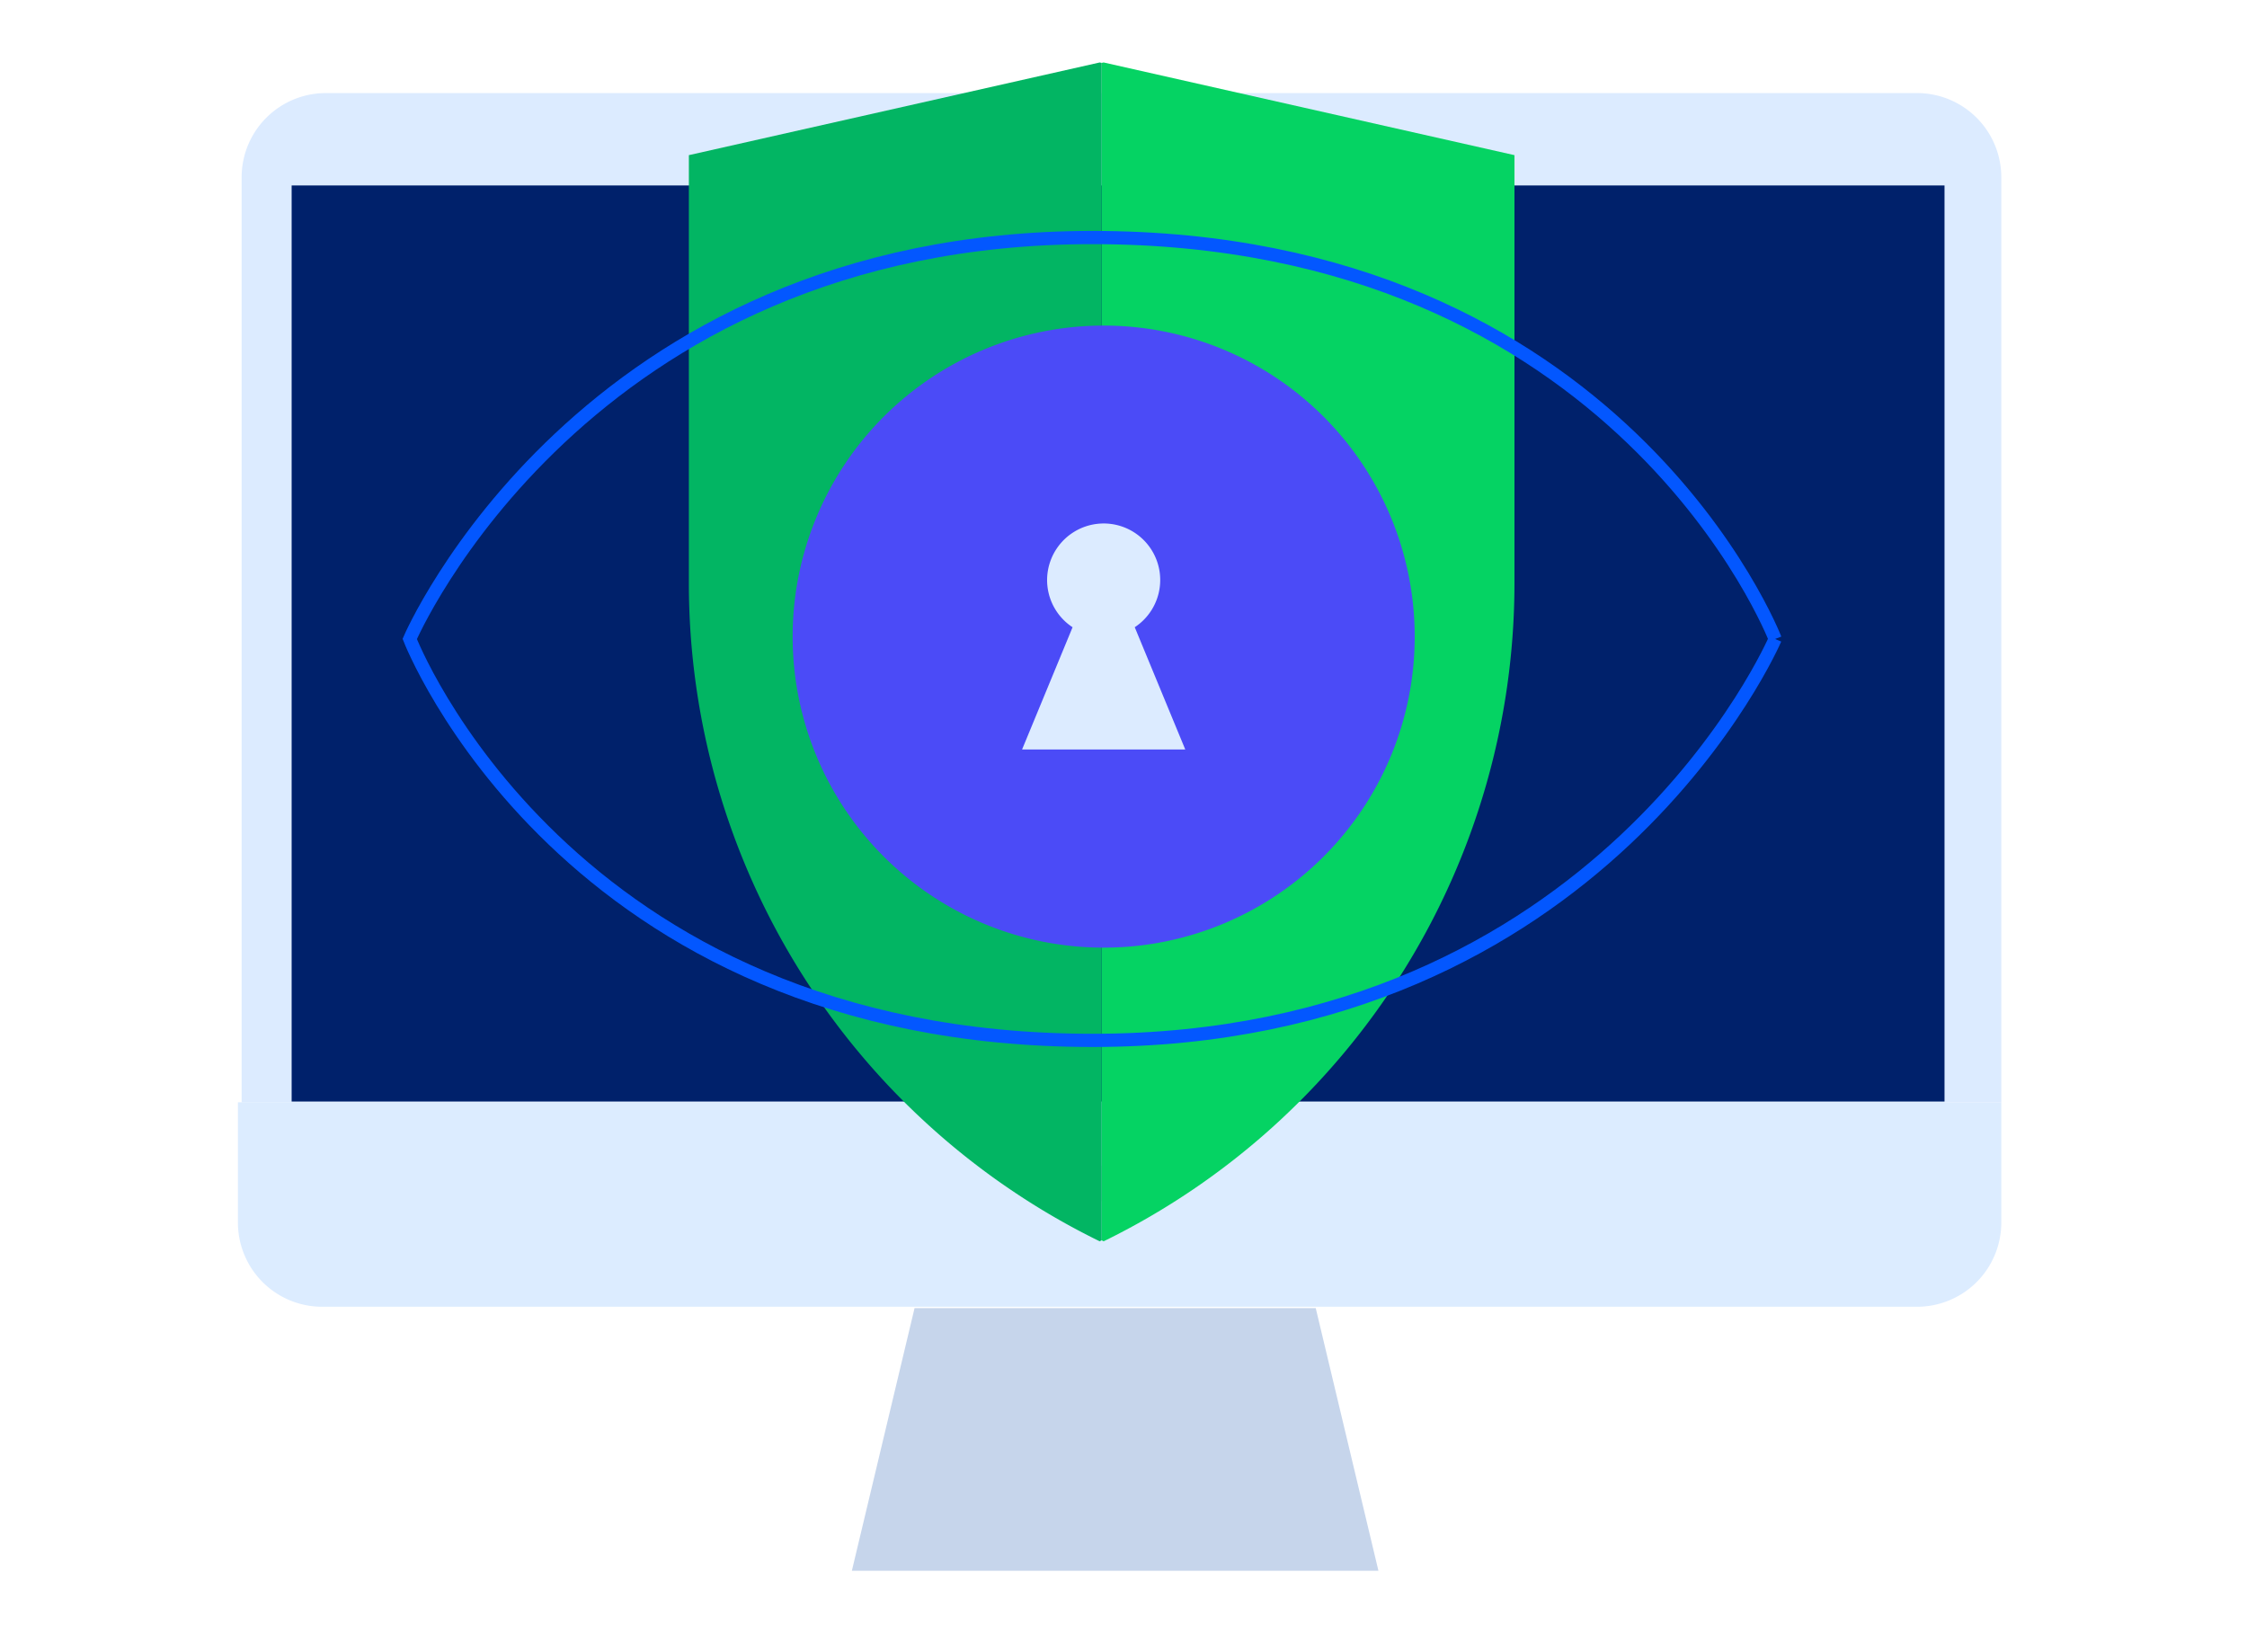 <?xml version="1.0" encoding="utf-8"?>
<svg xmlns="http://www.w3.org/2000/svg" width="170" height="125" viewBox="0 0 170 125">
  <defs>
    <style>.a{fill:#fff;}.b{fill:#dcecff;}.c{fill:#dcebff;}.d{fill:#c6d5eb;}.e{fill:#00216b;}.f,.j{fill:none;}.g{fill:#05d363;}.h{fill:#02b563;}.i{fill:#4b4bf7;}.j{stroke:#0357ff;stroke-miterlimit:10;}</style>
  </defs>
  <g transform="translate(18)">
    <g transform="translate(0 7.042)">
      <path class="b" d="M.5,137.1H133.911v9.091a6.374,6.374,0,0,1-6.371,6.377H6.871A6.374,6.374,0,0,1,.5,146.195Z" transform="translate(-0.5 -60.746)" />
      <path class="c" d="M1,76.862V6.88A6.373,6.373,0,0,1,7.375.5L127.759.5a6.373,6.373,0,0,1,6.371,6.376V76.858" transform="translate(-0.719 -0.5)" />
      <path class="d" d="M116.012,145.653a1.363,1.363,0,1,1-1.361,1.363,1.362,1.362,0,0,1,1.361-1.363" transform="translate(-50.906 -64.517)" />
      <rect class="e" width="125.05" height="69.306" transform="translate(4.065 6.989)" />
      <path class="d" d="M88.423,164.957,83.68,184.825h39.838l-4.743-19.868" transform="translate(-37.231 -73.031)" />
    </g>
    <g transform="translate(13)">
      <rect class="f" width="109.207" height="100.107" transform="translate(0)" />
      <g transform="translate(0 4.726)">
        <g transform="translate(21.117)">
          <path class="g" d="M35.088.032,35.237,0,66.318,7.012V39.4A55.432,55.432,0,0,1,35.237,89.186c-.05-.024-.1-.051-.149-.076Z" transform="translate(-3.856)" />
          <path class="h" d="M31.233.032,31.081,0,0,7.012V39.4A55.427,55.427,0,0,0,31.081,89.186c.051-.024.1-.051.152-.076Z" transform="translate(0)" />
          <g transform="translate(7.851 19.906)">
            <path class="i" d="M39.4,29.161A23.532,23.532,0,1,1,15.864,52.693,23.531,23.531,0,0,1,39.4,29.161" transform="translate(-15.864 -29.161)" />
            <path class="c" d="M30.535,59.242l3.821-9.249A4.27,4.27,0,0,1,33.13,44.08l.007-.01a4.276,4.276,0,1,1,5.923,5.921l3.821,9.249Z" transform="translate(-13.177 -27.17)" />
          </g>
        </g>
        <path class="j" d="M103.841,30.87s-13.01,30.37-51.65,30.37C12.249,61.239.54,30.87.54,30.87S13.551.5,52.191.5c39.941,0,51.65,30.37,51.65,30.37" transform="translate(-0.54 12.745)" />
      </g>
    </g>
  </g>
</svg>